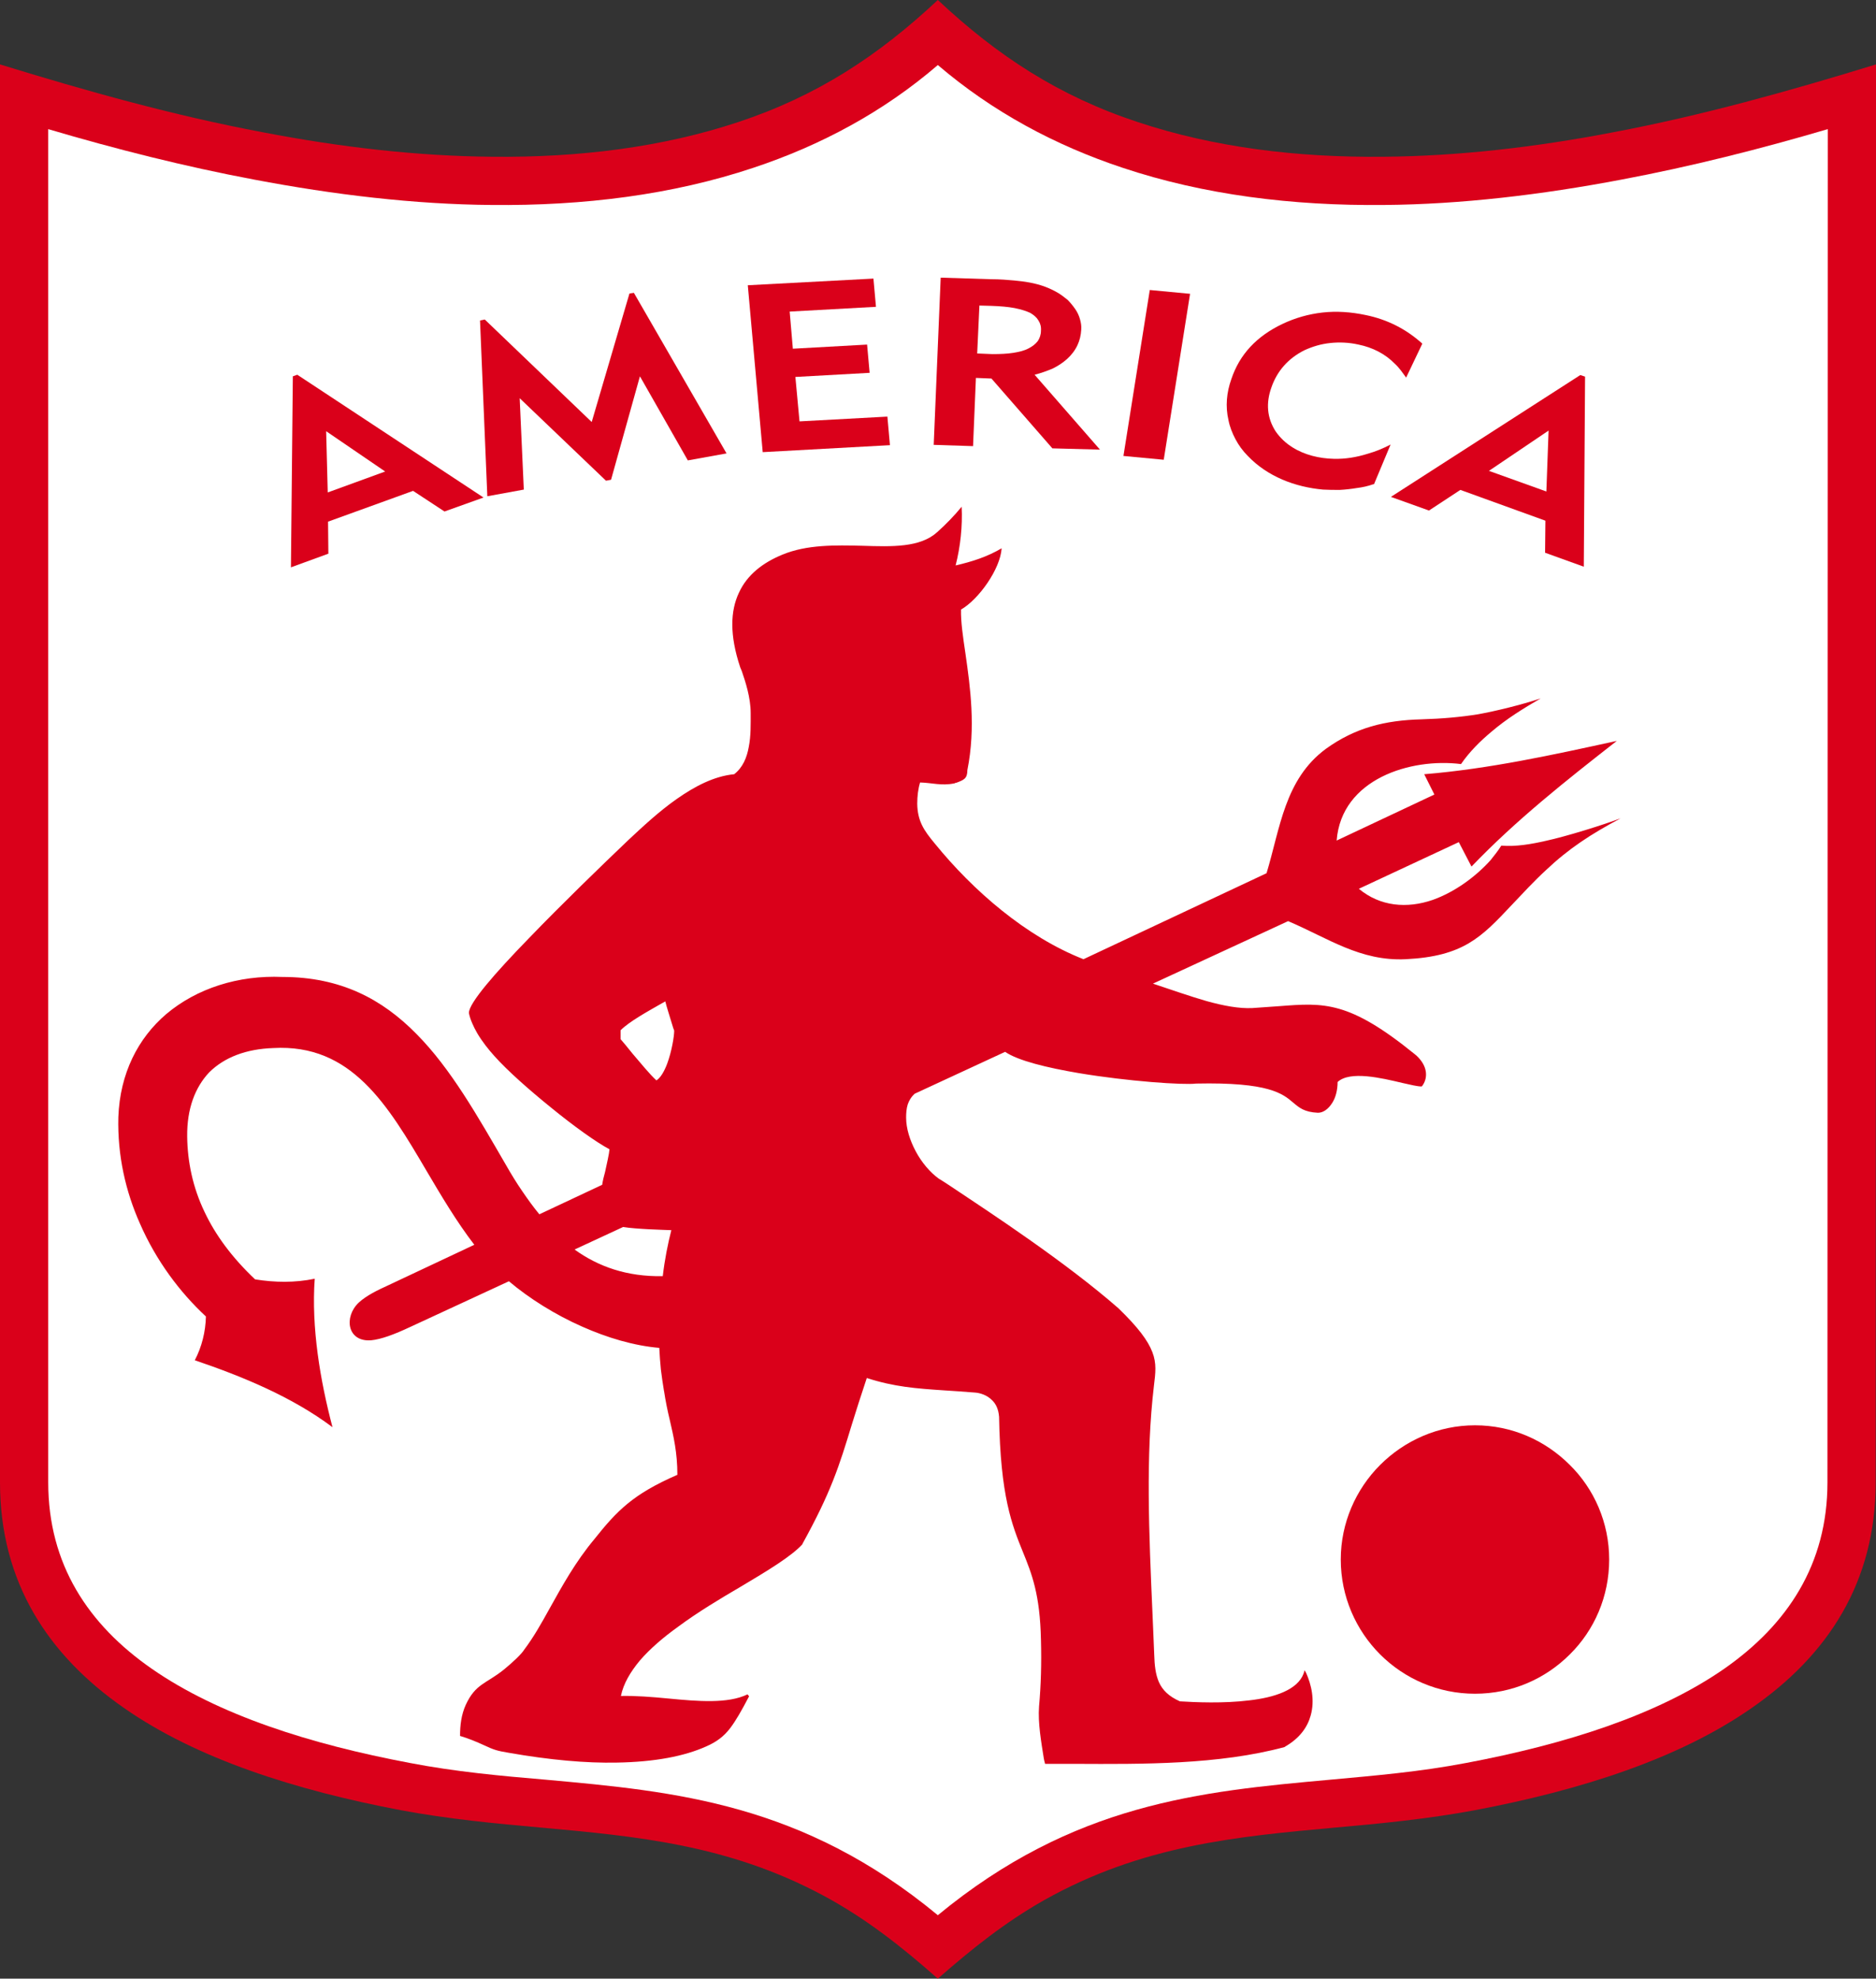 <?xml version="1.0" encoding="utf-8"?>
<!-- Generator: Adobe Illustrator 13.0.0, SVG Export Plug-In . SVG Version: 6.00 Build 14948)  -->
<!DOCTYPE svg PUBLIC "-//W3C//DTD SVG 1.0//EN" "http://www.w3.org/TR/2001/REC-SVG-20010904/DTD/svg10.dtd">
<svg version="1.0" id="HQFL" xmlns="http://www.w3.org/2000/svg" xmlns:xlink="http://www.w3.org/1999/xlink" x="0px" y="0px"
	 width="402.321px" height="424.297px" viewBox="0 0 402.321 424.297" enable-background="new 0 0 402.321 424.297"
	 xml:space="preserve">
<rect x="0" y="0" width="402.321" height="424.297" fill="#333333" stroke="none"/>
<path fill="#DA001A" d="M201.126,424.297c-7.688-6.804-15.513-12.995-24.698-17.894c-20.345-10.887-40.144-12.656-60.284-14.493
	c-9.934-0.884-20.004-1.838-30.21-3.743c-22.589-4.286-43.75-11.023-59.331-21.908C10.343,354.965,0,339.316,0,317.884V13.813
	c18.575,5.715,37.218,10.954,56.405,14.56c16.602,3.198,33.135,5.103,49.125,5.239c18.643,0.204,36.537-2.041,52.73-7.416
	c16.874-5.58,30.005-14.152,42.865-26.196c12.86,12.043,25.991,20.616,42.934,26.196c16.193,5.375,34.02,7.62,52.73,7.416
	c15.99-0.136,32.523-2.041,49.125-5.239c19.12-3.606,37.763-8.845,56.405-14.56l-0.068,304.071
	c0,21.432-10.274,37.081-26.603,48.376c-15.582,10.885-36.674,17.622-59.333,21.908c-10.205,1.905-20.207,2.858-30.141,3.743
	c-20.82,1.905-41.232,3.742-62.188,15.514C215.552,412.186,208.338,417.969,201.126,424.297z"/>
<path fill="#FFFFFF" d="M201.126,410.689c29.12-24.018,56.337-26.536,84.098-29.053c9.661-0.884,19.323-1.701,29.257-3.606
	c21.296-4.014,41.028-10.273,55.316-20.208c13.539-9.458,22.113-22.386,22.113-39.939l0.067-290.191
	c-14.561,4.286-29.392,8.029-44.226,10.818c-17.213,3.266-34.36,5.307-50.894,5.443c-19.731,0.204-38.715-2.178-56.065-7.961
	c-14.56-4.831-27.965-12.042-39.667-22.045c-11.634,10.002-25.039,17.214-39.599,22.045c-17.35,5.783-36.333,8.165-56.133,7.961
	c-16.534-0.136-33.68-2.178-50.894-5.443c-14.833-2.79-29.666-6.532-44.158-10.818v290.191c0,17.553,8.572,30.481,22.18,39.939
	c14.289,9.934,34.02,16.194,55.317,20.208c9.866,1.905,19.595,2.79,29.257,3.606C144.857,384.153,172.074,386.671,201.126,410.689z"
	/>
<path fill="#DA001A" d="M71.306,306.043c-8.709-6.531-19.323-10.886-29.529-14.355c1.497-2.857,2.313-6.125,2.381-9.389
	c-5.579-5.172-10.682-11.976-14.152-19.937c-3.062-6.872-4.831-14.56-4.627-22.794c0.341-9.389,4.219-16.941,10.274-22.112
	c6.532-5.511,15.446-8.37,24.903-7.962l0,0c12.52,0,21.433,4.764,28.781,12.249c7.349,7.416,13.064,17.554,19.188,28.101
	c1.089,1.904,2.246,3.81,3.47,5.579c1.157,1.701,2.381,3.402,3.674,4.966l13.472-6.327c0.136-0.885,0.34-1.769,0.613-2.721
	c0.408-1.906,0.884-3.879,0.952-4.899c-2.722-1.43-7.688-4.967-12.587-8.982c-4.626-3.742-9.253-7.824-12.111-11.022
	c-1.225-1.361-2.586-3.062-3.674-4.899c-0.816-1.429-1.497-2.926-1.769-4.286v-0.068c0-2.11,5.647-8.573,12.792-15.922
	c7.076-7.348,15.581-15.581,21.433-21.16c2.994-2.79,6.464-6.055,10.342-8.777c3.878-2.721,8.029-4.898,12.316-5.307
	c1.836-1.429,2.721-3.539,3.129-5.852c0.477-2.381,0.409-4.899,0.409-7.28c0-3.334-1.157-6.804-1.905-8.981
	c-0.136-0.272-0.204-0.544-0.34-0.816c-2.313-6.94-2.109-12.111-0.272-15.989c1.769-3.878,5.171-6.464,9.321-8.165
	c5.239-2.177,11.363-2.041,17.078-1.905c6.464,0.204,12.451,0.408,16.126-2.926c1.836-1.633,3.74-3.606,5.238-5.443
	c0.204,4.219-0.272,8.573-1.293,12.588c3.539-0.817,6.736-1.837,9.866-3.674c-0.271,4.423-4.898,10.955-8.708,13.132
	c-0.068,2.585,0.408,5.783,0.952,9.458c1.021,7.144,2.244,15.854,0.408,24.971c0,1.837-0.749,2.109-2.381,2.722l0,0
	c-0.137,0-0.205,0-0.409,0.136h-0.068c-2.721,0.544-4.694-0.136-7.28-0.204c-0.408,1.293-0.612,2.926-0.612,4.559
	c0.067,3.743,1.429,5.716,3.742,8.505c8.232,10.138,19.596,20.004,31.91,24.835l39.26-18.439c2.926-9.662,3.878-20.14,12.722-26.671
	c6.328-4.559,12.725-6.124,20.48-6.328c4.49-0.136,8.369-0.477,12.18-1.089c3.742-0.681,9.118-1.974,13.403-3.402
	c-3.742,2.177-7.28,4.354-10.547,7.144l0,0c-2.449,2.041-4.762,4.354-6.532,6.94c-10.818-1.361-25.65,3.198-26.671,16.398
	l20.957-9.866l-2.178-4.354c14.017-1.157,27.557-4.151,41.3-7.145c-10.887,8.505-21.568,16.942-31.162,26.944l-2.723-5.239
	l-21.432,10.002c4.559,3.811,10.342,4.287,15.854,2.381c4.762-1.701,9.185-4.967,12.383-8.505c0.816-1.02,1.632-2.041,2.313-3.13
	c3.131,0.272,6.532-0.339,9.526-1.02c4.422-0.953,12.247-3.402,16.058-4.832c-6.395,3.402-11.091,6.464-15.989,11.091
	c-2.586,2.381-4.967,4.967-7.417,7.552c-6.464,6.872-10.343,10.954-22.658,11.567c-9.798,0.476-16.738-4.559-25.242-8.165
	l-28.986,13.403c4.083,1.362,7.961,2.722,11.5,3.743c3.673,1.021,7.008,1.633,9.798,1.497c2.108-0.136,4.014-0.272,5.783-0.408
	c9.662-0.749,14.968-1.157,29.121,10.342c1.089,0.884,1.973,2.109,2.246,3.333c0.272,1.157,0.068,2.382-0.68,3.403l-0.137,0.135
	h-0.136c-0.749,0-2.246-0.34-4.015-0.749c-4.559-1.089-11.226-2.654-13.88-0.205c0,1.702-0.408,3.334-1.157,4.491
	c-0.816,1.294-1.905,2.109-3.061,2.109l0,0c-2.926-0.136-4.014-1.089-5.308-2.177c-2.244-1.905-5.17-4.423-20.819-4.083l0,0
	c-2.654,0.341-14.629-0.476-25.175-2.246c-6.803-1.156-12.995-2.653-15.784-4.559l-19.393,8.981
	c-0.749,0.681-1.224,1.497-1.496,2.313l0,0c-0.273,0.885-0.341,1.837-0.341,2.79c0,2.381,0.816,4.899,2.042,7.213
	c1.292,2.449,3.13,4.558,4.898,5.851c0.818,0.476,1.702,1.089,2.654,1.701c8.981,5.987,24.631,16.261,35.925,26.127l0,0
	c4.287,4.151,6.328,6.94,7.28,9.39c0.954,2.45,0.68,4.491,0.341,7.28c-1.77,15.037-1.089,31.163-0.272,49.533
	c0.136,2.654,0.204,5.308,0.341,8.097c0.068,2.245,0.271,4.219,1.021,5.919c0.748,1.633,2.041,2.994,4.49,4.083
	c3.333,0.204,9.321,0.477,14.832-0.205c5.443-0.612,10.41-2.244,11.704-5.783l0.203-0.681l0.342,0.612
	c1.088,2.449,1.905,5.783,0.953,9.118c-0.681,2.45-2.314,4.831-5.511,6.667l-0.068,0.068c-14.153,3.81-30.482,3.674-44.975,3.606
	c-2.109,0-4.15,0-6.192,0h-0.204l-0.068-0.272c-0.068-0.204-0.136-0.543-0.205-0.884c-0.544-3.47-1.292-7.62-1.021-11.158
	c0.205-2.314,0.34-4.627,0.409-6.94c0.067-2.382,0.067-4.763,0-7.28c-0.204-9.866-1.974-14.221-3.878-18.915
	c-2.313-5.716-4.831-11.907-5.104-29.054v0.068c-0.135-1.633-0.679-2.722-1.429-3.47c-1.224-1.294-2.856-1.633-3.605-1.702l0,0
	c-2.382-0.204-4.627-0.339-6.668-0.476c-6.124-0.408-10.751-0.749-16.67-2.653c-1.292,3.879-2.313,7.075-3.197,9.934
	c-2.722,8.981-4.491,14.561-10.614,25.651v0.068c-2.45,2.654-7.553,5.716-13.268,9.118c-4.423,2.586-9.186,5.443-13.404,8.574
	c-3.13,2.244-5.988,4.694-8.165,7.211c-2.042,2.45-3.538,4.968-4.082,7.621c3.13-0.068,6.667,0.205,10.138,0.544
	c6.396,0.613,12.791,1.158,17.01-0.884l0.34,0.408c-1.565,2.993-2.79,5.171-4.082,6.871c-1.361,1.77-2.926,2.927-5.104,3.879
	c-4.694,2.109-11.022,3.334-19.187,3.47c-6.532,0.136-14.289-0.543-23.202-2.109c-2.45-0.409-3.13-0.612-5.307-1.633
	c-1.633-0.749-3.266-1.429-5.103-1.973c0-2.314,0.272-4.559,1.225-6.668c2.109-4.558,4.354-4.491,8.164-7.552
	c1.905-1.564,3.811-3.334,4.423-4.354l0,0c1.905-2.518,3.606-5.511,5.444-8.845c2.585-4.627,5.442-9.866,9.593-14.833
	c2.381-2.994,4.423-5.375,7.076-7.553c2.653-2.177,5.852-4.082,10.682-6.191c0-4.763-0.817-8.232-1.633-11.771
	c-0.476-1.973-0.885-3.947-1.225-6.191v0.068c-0.272-1.565-0.476-3.13-0.681-4.696c-0.136-1.497-0.272-3.062-0.34-4.627
	c-5.512-0.476-11.159-2.176-16.534-4.558c-5.852-2.585-11.362-6.055-15.717-9.729l-21.161,9.797c-3.47,1.634-6.26,2.654-8.369,2.858
	c-5.171,0.409-5.919-5.034-2.654-8.096c1.633-1.497,4.015-2.654,6.26-3.674l18.506-8.709c-3.81-4.967-7.076-10.479-10.206-15.786
	c-8.369-14.22-16.125-27.352-32.932-26.399l0,0c-5.783,0.204-10.478,1.973-13.744,5.239c-2.994,3.198-4.763,7.757-4.695,13.744
	c0.068,5.307,1.156,10.818,3.742,16.194c2.313,4.899,5.852,9.729,10.819,14.425c4.287,0.679,8.505,0.747,12.792-0.137
	C66.748,284.68,68.652,295.974,71.306,306.043z M123.221,267.942c5.103,3.673,11.226,5.852,18.915,5.715
	c0.408-3.538,1.088-6.94,1.837-9.865c-1.497-0.068-7.484-0.205-10.342-0.681L123.221,267.942z M142.68,214.735
	c-0.34,0.204-0.748,0.408-1.089,0.612c-2.857,1.632-6.667,3.742-8.505,5.58v1.906c0.544,0.612,1.497,1.768,2.586,3.129l0,0
	c1.701,1.974,3.673,4.423,5.103,5.715c0.885-0.544,1.701-1.973,2.313-3.606c0.953-2.586,1.497-5.783,1.497-7.077
	c-0.068-0.203-0.136-0.339-0.204-0.543C143.564,217.729,142.952,215.891,142.68,214.735z"/>
<path fill="#DA001A" d="M316.317,305.636c7.962,0,15.105,3.266,20.345,8.505c5.238,5.172,8.437,12.384,8.437,20.276
	c0,7.962-3.199,15.172-8.437,20.344c-5.24,5.239-12.383,8.437-20.345,8.437c-7.892,0-15.104-3.198-20.343-8.437
	c-5.171-5.172-8.437-12.382-8.437-20.344c0-7.892,3.265-15.104,8.437-20.276C301.213,308.901,308.425,305.636,316.317,305.636z"/>
<path fill="#DA001A" d="M294.682,103.829h-0.136c-1.157,0.408-2.381,0.681-3.538,0.817c-1.226,0.204-2.449,0.34-3.674,0.408l0,0l0,0
	l0,0c-1.224,0-2.449,0-3.606-0.068c-5.988-0.544-11.908-2.79-16.125-7.212c-1.089-1.088-1.974-2.313-2.654-3.606l0,0
	c-0.681-1.292-1.225-2.654-1.497-4.083c-0.681-2.926-0.408-5.919,0.613-8.777c0.884-2.653,2.245-4.966,4.082-6.94
	c1.837-1.973,4.15-3.606,6.872-4.898l0,0c2.721-1.293,5.58-2.109,8.574-2.45c2.993-0.34,6.123-0.135,9.321,0.545
	c4.627,0.952,8.641,2.994,12.111,6.124l-3.47,7.28c-0.749-1.021-1.429-2.042-2.381-2.926c-2.109-2.177-4.832-3.539-7.825-4.15
	c-2.109-0.476-4.15-0.544-6.056-0.34c-1.973,0.204-3.809,0.749-5.578,1.565c-3.403,1.701-5.852,4.423-7.077,8.029
	c-1.156,3.266-0.952,6.464,0.953,9.389c0.953,1.361,2.177,2.518,3.606,3.402c2.584,1.633,5.783,2.381,8.846,2.45
	c2.449,0.068,4.898-0.341,7.279-1.089c1.702-0.477,3.334-1.156,4.899-1.973l-3.47,8.301L294.682,103.829z"/>
<polygon fill="#DA001A" points="240.93,97.773 246.578,62.188 255.218,63.005 249.571,98.59 "/>
<polygon fill="#DA001A" points="163.569,96.957 160.371,61.168 187.314,59.739 187.858,65.794 169.352,66.815 170.032,74.776 
	185.954,73.892 186.498,79.947 170.576,80.832 171.461,90.357 190.308,89.336 190.853,95.46 "/>
<polygon fill="#DA001A" points="104.51,106.415 102.944,68.721 103.965,68.516 126.895,90.494 134.991,62.937 135.944,62.801 
	155.812,97.229 147.511,98.727 137.237,80.696 131.045,102.877 129.957,103.081 111.45,85.391 112.334,104.986 "/>
<path fill="#DA001A" d="M306.453,109.477l-8.166-2.926l40.62-26.127l1.021,0.34l-0.271,40.757l-8.302-2.994l0.068-6.872
	l-18.235-6.601L306.453,109.477z M319.312,100.972l12.316,4.422l0.476-13.063L319.312,100.972z"/>
<path fill="#DA001A" d="M200.241,95.393l1.497-35.857l10.819,0.34c1.836,0,3.538,0.136,4.967,0.272
	c2.244,0.205,4.491,0.544,6.668,1.361c0.885,0.34,1.769,0.749,2.584,1.225l0,0c0.817,0.477,1.497,1.021,2.178,1.565
	c0.613,0.612,1.157,1.293,1.634,1.973l0,0l0,0l0,0c0.476,0.681,0.816,1.429,1.021,2.177c0.203,0.681,0.339,1.497,0.271,2.245
	c-0.068,1.225-0.339,2.313-0.816,3.334c-1.089,2.314-3.13,3.947-5.375,5.035c-1.157,0.477-2.45,0.953-3.811,1.293l14.016,16.057
	l-10.205-0.271l-13.064-14.969l-3.334-0.136l-0.612,14.628L200.241,95.393z M209.564,75.796l3.265,0.136
	c1.702,0,3.199-0.068,4.491-0.272c1.293-0.204,2.382-0.476,3.267-0.953c0.816-0.408,1.497-0.953,1.973-1.565
	c0.408-0.612,0.68-1.361,0.68-2.246c0.067-0.816-0.136-1.564-0.544-2.177c-0.341-0.612-0.953-1.157-1.77-1.633
	c-0.884-0.408-1.973-0.749-3.333-1.021c-1.429-0.272-3.062-0.408-5.035-0.476l-2.517-0.068L209.564,75.796z"/>
<path fill="#DA001A" d="M70.421,118.73l-8.028,2.926l0.408-40.96l0.953-0.34l39.939,26.332l-8.369,2.994l-6.736-4.422l-18.235,6.6
	L70.421,118.73z M70.286,105.598l12.315-4.49l-12.655-8.641L70.286,105.598z"/>
</svg>
